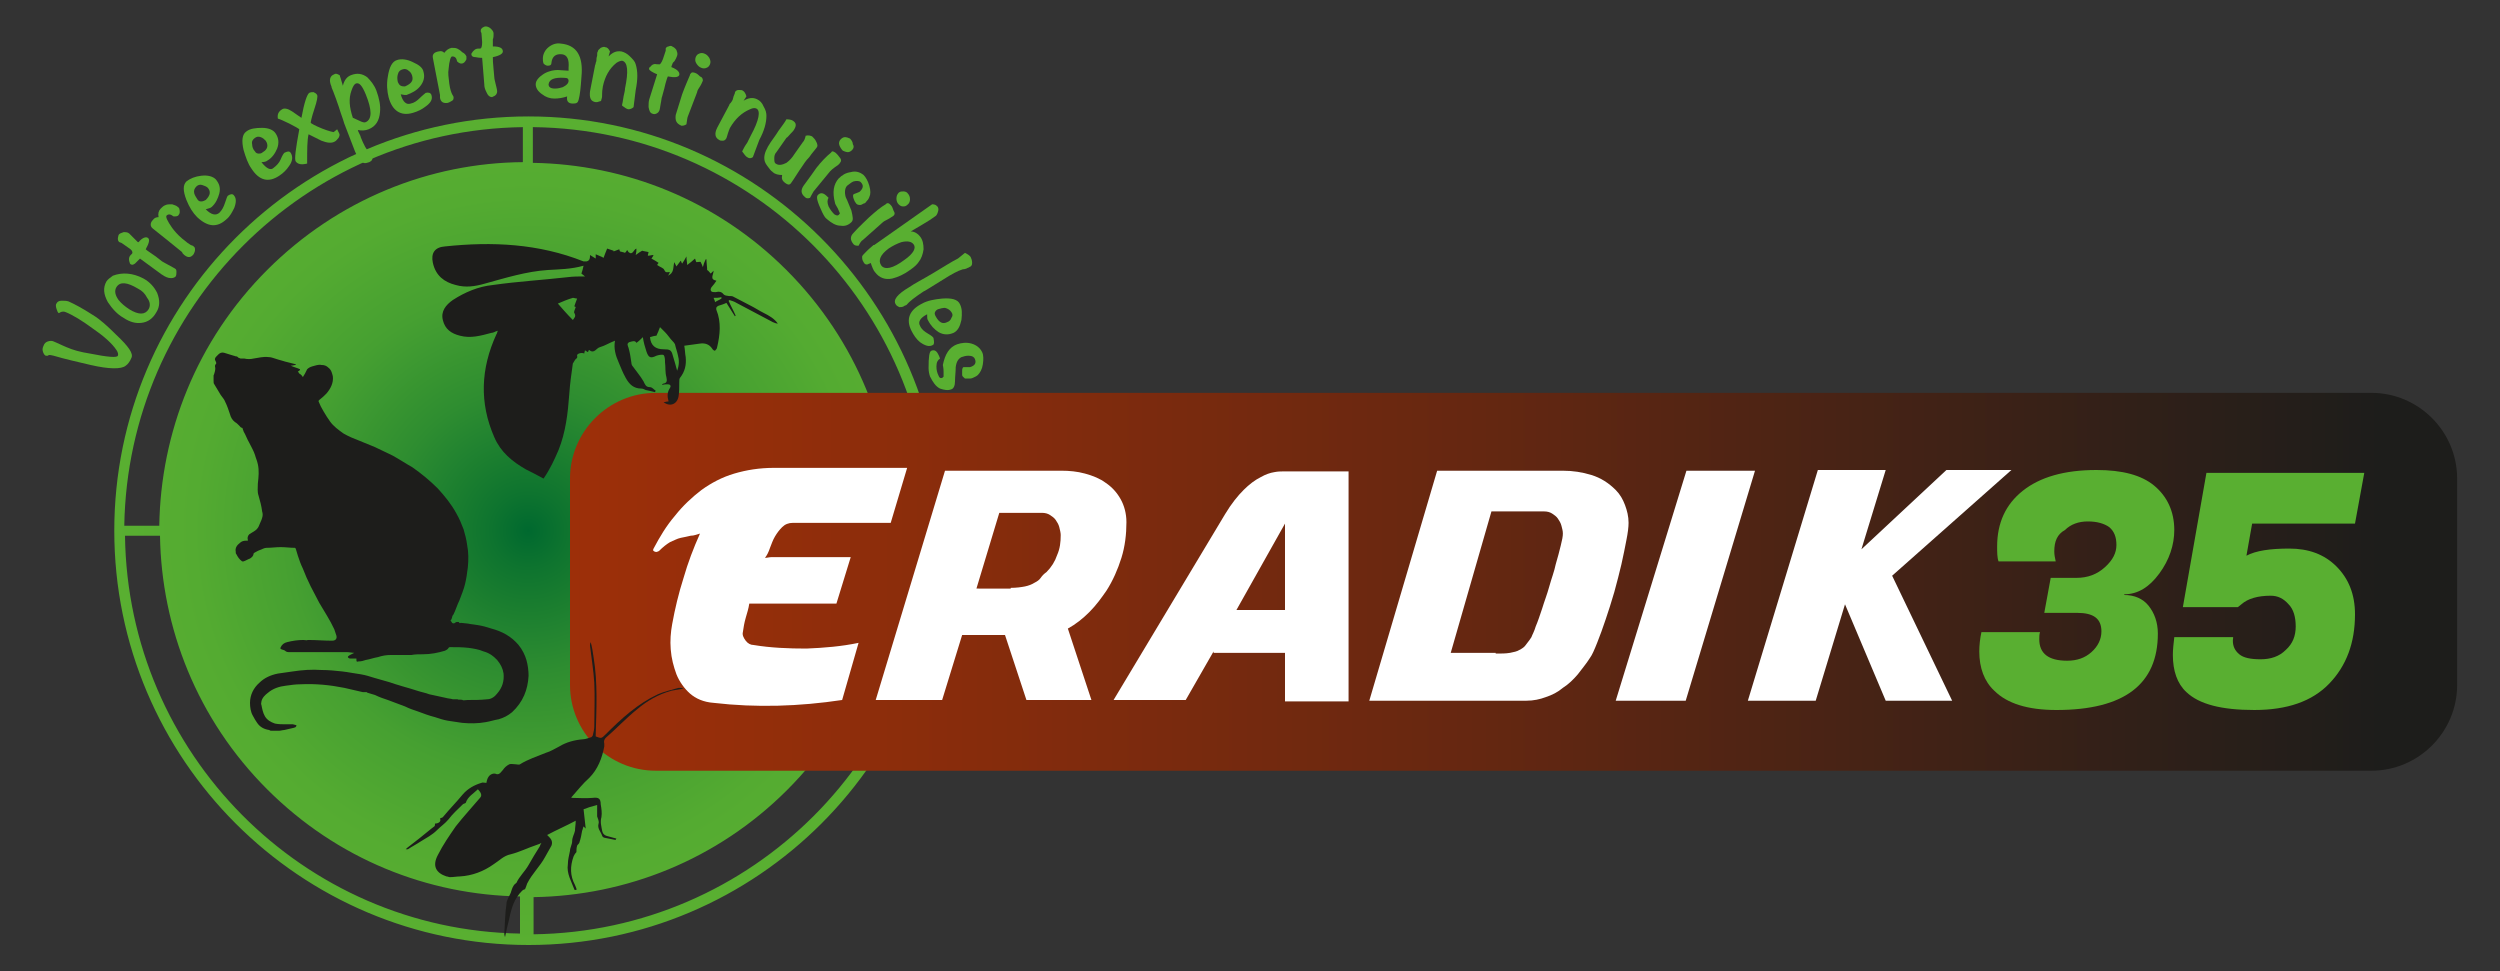 <?xml version="1.0" encoding="UTF-8"?> <svg xmlns="http://www.w3.org/2000/svg" xmlns:xlink="http://www.w3.org/1999/xlink" version="1.1" id="Calque_1" x="0px" y="0px" viewBox="0 0 350 136" style="enable-background:new 0 0 350 136;" xml:space="preserve"><rect x="0" y="0" width="350" height="136" fill="#333333" stroke="none"/> <style type="text/css"> .st0{fill:url(#SVGID_1_);} .st1{fill:#59AF31;} .st2{fill:#1D1D1B;} .st3{fill:url(#SVGID_00000032620732740376205840000018127845238940823735_);} .st4{fill:#FFFFFF;} </style> <g> <radialGradient id="SVGID_1_" cx="73.961" cy="74.311" r="57.975" gradientUnits="userSpaceOnUse"> <stop offset="0" style="stop-color:#00692F"></stop> <stop offset="9.064710e-02" style="stop-color:#0E742F"></stop> <stop offset="0.342" style="stop-color:#2E8D30"></stop> <stop offset="0.583" style="stop-color:#46A031"></stop> <stop offset="0.808" style="stop-color:#54AB31"></stop> <stop offset="1" style="stop-color:#59AF31"></stop> </radialGradient> <path class="st0" d="M74,16.3c-32,0-58,26-58,58c0,32,26,58,58,58c32,0,58-26,58-58C131.9,42.3,105.9,16.3,74,16.3z M74.7,17.8 c30.6,0.4,55.3,25.2,55.7,55.8h-5.2c-0.2-13-5.2-25.9-15.1-35.8c-9.8-9.8-22.6-14.8-35.5-15V17.8z M73.2,17.8v4.9 c-13,0.1-25.9,5.2-35.8,15.1c-9.9,9.9-14.9,22.8-15.1,35.8h-4.9C17.9,43,42.7,18.2,73.2,17.8z M17.5,75h4.9 c0.2,12.9,5.2,25.7,15,35.5c9.8,9.8,22.5,14.8,35.4,15v5.2C42.4,130.2,17.9,105.5,17.5,75z M74.7,130.8v-5.2 c12.9-0.2,25.7-5.2,35.5-15c9.8-9.8,14.8-22.6,15-35.5h5.2C130.1,105.6,105.3,130.4,74.7,130.8z"></path> <g> <g> <g> <g> <path class="st1" d="M9.6,42.2c0.9,0.4,2,1,3.4,1.9c1,0.6,2.1,1.6,3.3,2.8c1.7,1.6,2.4,2.6,2.1,3.2c-0.2,0.5-0.5,0.9-0.8,1.1 c-0.6,0.5-2.3,0.5-4.9-0.1c-1.7-0.4-3.5-0.8-5.2-1.3c-0.1,0-0.3-0.1-0.6-0.1c-0.1,0-0.2,0.1-0.2,0.1c-0.1,0-0.2,0-0.3,0 c-0.2-0.1-0.3-0.3-0.4-0.6c-0.1-0.3,0-0.6,0.1-0.8c0.1-0.3,0.3-0.5,0.6-0.6c0.3-0.1,0.6-0.1,0.8,0C7.7,47.9,8,48,8.4,48.2 c0.4,0.2,0.7,0.3,0.9,0.4c0.9,0.4,2,0.7,3.3,0.9c2.5,0.5,3.8,0.6,3.9,0.3c0.1-0.2,0-0.5-0.2-0.8c-0.6-0.9-1.7-1.9-3.3-3 c-1.5-1.1-2.8-1.9-3.8-2.3c-0.2-0.1-0.5-0.1-0.7,0c-0.2,0.1-0.3,0.2-0.3,0.1c-0.1,0-0.2-0.3-0.3-0.6c-0.1-0.3-0.1-0.6,0-0.7 c0.1-0.2,0.3-0.4,0.7-0.4C9,42.1,9.3,42.1,9.6,42.2z"></path> </g> </g> <g> <g> <path class="st1" d="M20.1,39c0.9,0.5,1.5,1.2,1.9,2c0.4,1,0.4,1.9-0.1,2.7c-0.5,0.9-1.2,1.4-2.1,1.5c-0.8,0.1-1.6-0.1-2.5-0.7 c-0.9-0.5-1.6-1.3-2.2-2.2c-0.6-1.1-0.7-2-0.2-2.9c0.2-0.3,0.5-0.5,0.9-0.8C17.1,38.1,18.6,38.2,20.1,39z M19.3,40.4 c-1.5-0.9-2.5-1-3-0.2c-0.3,0.5-0.2,1.1,0.3,1.8c0.4,0.5,0.9,0.9,1.5,1.3c1.3,0.8,2.2,0.8,2.7,0c0.3-0.5,0.2-1.1-0.2-1.6 C20.3,41.1,19.9,40.7,19.3,40.4z"></path> </g> </g> <g> <g> <path class="st1" d="M20.7,33.3c0.3,0.2,0.2,0.7-0.3,1.6c0.2,0.2,0.7,0.5,1.4,1l0.9,0.7c0.2,0.1,0.5,0.3,0.9,0.5 c0.4,0.2,0.7,0.4,0.9,0.5c0.2,0.1,0.2,0.3,0.2,0.5c0,0.2,0,0.4-0.1,0.6c-0.2,0.2-0.5,0.3-1,0.2c-0.4-0.1-0.7-0.3-1-0.5l-3-2.2 c-0.4,0.4-0.6,0.6-0.7,0.7c-0.3,0.2-0.4,0.2-0.6,0.1c0,0-0.1-0.1-0.1-0.1C18,36.4,18,36,18.3,35.7c0,0,0,0,0.1-0.1 c0,0,0.1-0.1,0.1-0.1c0.1-0.2,0-0.5-0.5-0.8l-1-0.7c-0.1,0-0.2-0.1-0.3-0.1c-0.1-0.1-0.2-0.2-0.2-0.5c0-0.2,0.1-0.4,0.1-0.5 c0.1-0.2,0.4-0.3,0.7-0.4c0.3,0,0.6,0,0.8,0.2c0.2,0.2,0.4,0.4,0.6,0.6c0.2,0.2,0.4,0.4,0.6,0.6l0.1,0 C19.9,33.3,20.4,33.1,20.7,33.3z"></path> </g> </g> <g> <g> <path class="st1" d="M24.8,28.9c0.1,0.1,0.2,0.1,0.3,0.3c0.1,0.4,0.1,0.7-0.1,0.9c-0.1,0.2-0.4,0.2-0.7,0.2 c-0.4-0.3-0.7-0.4-1-0.1c-0.1,0.2,0.1,0.7,0.8,1.7c0.3,0.4,0.7,0.9,1.4,1.5c0.6,0.5,1,0.8,1.2,0.9c0.2,0.1,0.4,0.1,0.4,0.2 c0.2,0.1,0.2,0.3,0.2,0.5c0,0.2-0.1,0.4-0.2,0.6c-0.4,0.5-0.8,0.5-1.3,0.1c0,0-0.1-0.1-0.2-0.2c-0.1-0.1-0.1-0.2-0.1-0.2 c-0.5-0.4-1.1-0.9-2.1-1.7c-0.9-0.7-1.6-1.3-2-1.6c-0.4-0.3-0.4-0.8,0-1.2c0.2-0.3,0.5-0.4,0.8-0.4c-0.1-0.5,0-0.9,0.3-1.2 c0.2-0.2,0.4-0.4,0.7-0.5c0.2-0.1,0.5-0.1,0.9-0.1C24.4,28.7,24.7,28.8,24.8,28.9z"></path> </g> </g> <g> <g> <path class="st1" d="M32.7,27.3c0.4,0.4,0.4,1,0.1,1.8c-0.3,0.6-0.6,1.2-1.1,1.6c-1.3,1.2-2.6,1.1-4.1-0.3 C27,29.8,26.5,29,26.1,28c-0.5-1.3-0.5-2.1,0-2.6c0.5-0.4,1.2-0.7,2.1-0.8c0.9-0.1,1.6,0.1,2,0.5c0.5,0.6,0.7,1.2,0.5,2 c-0.2,0.7-0.5,1.4-1.1,1.9c-0.1,0.1-0.4,0.2-0.8,0.3c0.8,0.8,1.4,0.9,1.9,0.5c0.4-0.4,0.6-0.8,0.8-1.4c0.2-0.6,0.3-0.9,0.4-1 C32.2,27.2,32.5,27.1,32.7,27.3z M29.1,26.3c-0.2-0.2-0.5-0.3-0.8-0.4c-0.3-0.1-0.6,0-0.8,0.2c-0.3,0.3-0.4,0.6-0.3,1 c0.1,0.3,0.3,0.6,0.5,0.9c0.2,0.2,0.3,0.2,0.5,0.2c0.2,0,0.4-0.1,0.6-0.2C29.5,27.3,29.5,26.8,29.1,26.3z"></path> </g> </g> <g> <g> <path class="st1" d="M40.7,21.4c0.3,0.5,0.3,1.1-0.2,1.8c-0.4,0.6-0.8,1-1.4,1.4c-1.5,1-2.8,0.7-3.9-1 c-0.5-0.7-0.8-1.6-1.1-2.6c-0.3-1.3-0.2-2.2,0.4-2.6c0.5-0.4,1.3-0.5,2.2-0.5c0.9,0,1.6,0.3,1.9,0.8c0.4,0.6,0.5,1.3,0.2,2.1 c-0.3,0.7-0.7,1.3-1.4,1.7c-0.1,0.1-0.4,0.2-0.8,0.2c0.7,0.9,1.3,1.2,1.7,0.8c0.4-0.3,0.8-0.7,1-1.2c0.2-0.5,0.4-0.8,0.5-0.9 C40.2,21.2,40.5,21.1,40.7,21.4z M37.2,19.7c-0.2-0.2-0.4-0.4-0.7-0.5c-0.3-0.1-0.5-0.1-0.8,0.1c-0.3,0.2-0.5,0.5-0.4,0.9 c0,0.3,0.1,0.7,0.4,1c0.1,0.2,0.3,0.3,0.5,0.3c0.2,0,0.4,0,0.6-0.2C37.5,20.9,37.6,20.3,37.2,19.7z"></path> </g> </g> <g> <g> <path class="st1" d="M47.5,18.7c0.1,0.2,0,0.4-0.1,0.6c-0.2,0.2-0.3,0.4-0.5,0.5c-0.5,0.3-1.1,0.2-1.9-0.1 c-0.6-0.3-1.2-0.6-1.8-0.9c-0.2,0.8-0.2,2.2-0.2,4.1c-0.8,0.2-1.3,0.1-1.6-0.3c-0.2-0.3,0-1.8,0.5-4.5 c-0.1-0.1-0.6-0.4-1.4-0.8c-0.8-0.4-1.3-0.6-1.6-0.7c-0.1-0.6,0.1-1,0.6-1.3c0.3-0.2,0.8-0.1,1.4,0.3c0.4,0.3,0.9,0.6,1.3,0.9 c0.4-2.2,0.8-3.3,1.1-3.5c0.2-0.1,0.4-0.1,0.6-0.1c0.2,0.1,0.4,0.2,0.5,0.4c0.1,0.2,0,0.8-0.4,2c-0.4,1.2-0.5,1.8-0.5,1.9 c0.1,0.1,0.6,0.4,1.6,0.8c1,0.4,1.6,0.5,1.6,0.5c0.1-0.1,0.3-0.2,0.5-0.4L47.5,18.7z"></path> </g> </g> <g> <g> <path class="st1" d="M52.7,12.7c0.4,1.1,0.6,2.1,0.5,3c-0.1,1.2-0.6,2-1.6,2.4c-0.5,0.2-1,0.2-1.5,0.1c0,0.1,0.1,0.3,0.2,0.5 c0.1,0.2,0.2,0.4,0.2,0.5c0.4,1,0.8,1.8,1.3,2.3c0.2,0.2,0.3,0.3,0.3,0.4c0.1,0.4,0,0.6-0.4,0.8c-0.3,0.1-0.6,0.2-0.8,0.1 c-0.1,0-0.4-0.3-0.7-0.7c-0.3-0.4-0.4-0.7-0.5-0.9l-1.5-3.9c-0.1-0.4-0.3-0.9-0.5-1.5c-0.2-0.7-0.4-1.2-0.5-1.5 c-0.1-0.3-0.2-0.6-0.4-1.1c-0.2-0.6-0.4-0.9-0.4-1.1c-0.4-0.9-0.2-1.5,0.4-1.7c0.1-0.1,0.3-0.1,0.5,0c0.2,0.1,0.3,0.1,0.3,0.3 c0.1,0.2,0.2,0.7,0.4,1.3c0.2-0.8,0.6-1.3,1.2-1.5c0.8-0.3,1.5-0.2,2.2,0.3C51.9,11.3,52.4,11.9,52.7,12.7z M51.2,13.2 c-0.5-1.2-0.9-1.7-1.4-1.5c-0.2,0.1-0.4,0.4-0.6,1c-0.4,1.1-0.3,2.3,0.2,3.8c0.1,0,0.4,0.2,0.9,0.4c0.4,0.2,0.7,0.3,0.9,0.2 C52.1,16.7,52.1,15.4,51.2,13.2z"></path> </g> </g> <g> <g> <path class="st1" d="M60.4,13.3c0.2,0.6-0.1,1.1-0.8,1.6c-0.5,0.4-1.1,0.7-1.8,0.9c-1.7,0.5-2.9-0.3-3.4-2.2 c-0.2-0.8-0.3-1.8-0.1-2.9c0.2-1.3,0.6-2.1,1.3-2.3c0.6-0.2,1.4-0.1,2.2,0.3c0.9,0.4,1.4,0.8,1.5,1.4c0.2,0.7,0,1.4-0.5,2 c-0.5,0.6-1.1,0.9-1.9,1.2c-0.2,0-0.4,0-0.8-0.1c0.3,1.1,0.8,1.5,1.4,1.3c0.5-0.1,0.9-0.4,1.3-0.8c0.4-0.4,0.7-0.6,0.8-0.7 C60,12.9,60.3,13,60.4,13.3z M57.7,10.6c-0.1-0.3-0.2-0.5-0.5-0.7c-0.2-0.2-0.5-0.3-0.8-0.2c-0.4,0.1-0.6,0.3-0.7,0.7 c-0.1,0.3-0.1,0.7,0,1.1c0.1,0.2,0.2,0.4,0.4,0.5c0.2,0.1,0.4,0.1,0.6,0.1C57.6,11.7,57.9,11.3,57.7,10.6z"></path> </g> </g> <g> <g> <path class="st1" d="M65.3,7.9c0,0.1,0,0.2,0,0.4c-0.2,0.4-0.4,0.6-0.7,0.6c-0.2,0-0.4-0.1-0.6-0.3c-0.1-0.5-0.3-0.7-0.7-0.7 c-0.2,0-0.4,0.6-0.5,1.8c-0.1,0.5,0,1.2,0.1,2c0.1,0.8,0.3,1.3,0.4,1.5c0.1,0.2,0.2,0.3,0.2,0.4c0,0.2,0,0.4-0.2,0.5 c-0.2,0.1-0.3,0.2-0.6,0.3c-0.6,0.1-1-0.1-1.1-0.7c0-0.1,0-0.1,0-0.2c0-0.1,0-0.2,0-0.2c-0.1-0.6-0.3-1.5-0.5-2.6 c-0.2-1.1-0.4-2-0.5-2.6c-0.1-0.5,0.2-0.8,0.8-0.9c0.4-0.1,0.6,0,0.8,0.2c0.3-0.4,0.6-0.6,1-0.7c0.3,0,0.6,0,0.8,0.1 c0.2,0.1,0.4,0.2,0.7,0.5C65.1,7.5,65.2,7.7,65.3,7.9z"></path> </g> </g> <g> <g> <path class="st1" d="M70.4,7.2c0,0.3-0.4,0.6-1.4,0.8c0,0.3,0,0.8,0.1,1.7l0.1,1.1c0,0.2,0.1,0.6,0.2,1c0.1,0.4,0.2,0.8,0.2,1 c0,0.2-0.1,0.4-0.2,0.5c-0.2,0.2-0.4,0.2-0.5,0.3c-0.3,0-0.6-0.2-0.8-0.7c-0.2-0.4-0.3-0.7-0.3-1.1l-0.3-3.7 c-0.5,0-0.9-0.1-0.9-0.1C66.2,8,66.1,7.9,66,7.7c0,0,0-0.1,0-0.2c0.3-0.5,0.6-0.7,1-0.7c0,0,0.1,0,0.1,0c0,0,0.1,0,0.1,0 c0.2,0,0.3-0.3,0.3-0.9l-0.1-1.3c-0.1-0.1-0.1-0.2-0.1-0.3c0-0.2,0.1-0.3,0.2-0.4c0.2-0.1,0.3-0.2,0.5-0.2 c0.2,0,0.5,0.1,0.7,0.3c0.2,0.2,0.4,0.4,0.4,0.7c0,0.3,0,0.6-0.1,0.8C69,5.8,69,6.1,69,6.4l0,0.1C69.9,6.5,70.4,6.7,70.4,7.2z"></path> </g> </g> <g> <g> <path class="st1" d="M81.4,10.8c-0.1,1.5-0.2,2.5-0.4,3.2c-0.1,0.4-0.3,0.5-0.8,0.5c-0.7,0-0.9-0.4-0.8-1 c-0.6,0.2-1.2,0.3-1.8,0.3c-0.6,0-1.2-0.2-1.7-0.6c-0.6-0.4-0.9-0.9-0.9-1.4c0-0.5,0.4-1,1.2-1.5c0.7-0.4,1.4-0.5,1.9-0.5 l1.5,0.1l0-0.4c0.1-1.2-0.2-1.8-0.9-1.9c-0.9-0.1-1.4,0.3-1.5,1.2c0,0.3-0.2,0.4-0.5,0.4c-0.2,0-0.4-0.1-0.6-0.3 C76,8.6,76,8.4,76,8.2c0-0.6,0.3-1.2,0.8-1.6c0.5-0.4,1.1-0.6,1.7-0.5C80.7,6.3,81.7,7.8,81.4,10.8z M79.6,11.3 c0-0.2-0.1-0.4-0.5-0.4c-1.5-0.1-2.2,0.2-2.3,0.9c0,0.4,0.3,0.6,0.9,0.6c0.4,0,0.8-0.1,1.1-0.2C79.4,11.9,79.6,11.6,79.6,11.3z "></path> </g> </g> <g> <g> <path class="st1" d="M88.7,15c-0.2,0.2-0.5,0.3-0.7,0.3c-0.2,0-0.5-0.2-0.9-0.5l0-0.2c0.1-0.3,0.1-0.6,0.2-1.1 c0.1-0.5,0.2-0.8,0.2-1.1c0.5-2.4,0.4-3.7-0.4-3.9c-0.2,0-0.5,0.1-0.8,0.3c-1,0.8-1.6,1.9-1.9,3.3c0,0.2-0.1,0.5-0.1,0.9 c0,0.4,0,0.7-0.1,0.9c0,0.2-0.1,0.3-0.3,0.3c-0.2,0.1-0.3,0.1-0.5,0.1c-0.7-0.1-0.9-0.6-0.8-1.5l0.7-3.6c0-0.1,0.1-0.2,0.1-0.4 c0.1-0.2,0.1-0.3,0.1-0.4c0-0.1,0-0.3,0.1-0.6c0-0.3,0-0.5,0.1-0.6c0-0.2,0.2-0.3,0.4-0.5c0.2-0.1,0.5-0.2,0.6-0.1 c0.3,0,0.5,0.2,0.7,0.6l-0.2,0.7c0.6-0.6,1.1-0.8,1.8-0.7c0.4,0.1,0.8,0.3,1.2,0.7c0.4,0.4,0.7,0.7,0.8,1.1 c0.3,1,0.3,2.1,0,3.6L88.7,15z"></path> </g> </g> <g> <g> <path class="st1" d="M95.1,10.5c-0.1,0.3-0.6,0.4-1.6,0.2c-0.1,0.2-0.3,0.8-0.5,1.7l-0.3,1.1c-0.1,0.2-0.1,0.6-0.2,1 c-0.1,0.5-0.1,0.8-0.2,1c-0.1,0.2-0.2,0.3-0.4,0.4c-0.2,0.1-0.4,0.1-0.6,0c-0.3-0.1-0.4-0.4-0.5-0.9c0-0.4,0-0.8,0.1-1.1 l1.1-3.5c-0.5-0.2-0.8-0.4-0.8-0.4c-0.3-0.2-0.4-0.3-0.3-0.5c0,0,0-0.1,0.1-0.1C91.3,9,91.6,8.9,92,9c0,0,0.1,0,0.1,0 c0,0,0.1,0,0.1,0c0.2,0.1,0.4-0.2,0.6-0.7l0.4-1.2c0-0.1,0-0.3,0-0.3c0-0.1,0.2-0.3,0.4-0.3c0.2-0.1,0.4-0.1,0.5,0 c0.2,0.1,0.4,0.2,0.6,0.5c0.1,0.3,0.2,0.5,0.1,0.8c-0.1,0.3-0.2,0.5-0.4,0.8C94.2,8.7,94.1,9,94,9.3l0,0.1 C94.8,9.7,95.2,10.1,95.1,10.5z"></path> </g> </g> <g> <g> <path class="st1" d="M98.4,11.3c-0.1,0.2-0.2,0.5-0.4,0.8c-0.2,0.3-0.4,0.6-0.4,0.8l-1.3,3.4c-0.1,0.2-0.1,0.6-0.2,1.1 c-0.3,0.2-0.5,0.2-0.7,0.2c-0.7-0.3-0.9-0.7-0.8-1.5c0.4-1.3,0.7-2.3,0.9-2.9c0.4-1.1,0.8-2,1.1-2.7c0-0.1,0-0.1,0.1-0.2 c0.1-0.2,0.3-0.2,0.6-0.1c0.3,0.1,0.5,0.3,0.7,0.5C98.3,10.8,98.4,11,98.4,11.3z M99.4,9c-0.1,0.2-0.2,0.4-0.5,0.5 c-0.2,0.1-0.5,0.1-0.7,0c-0.3-0.1-0.5-0.3-0.7-0.6s-0.2-0.6-0.1-0.9c0.1-0.2,0.2-0.4,0.5-0.5c0.2-0.1,0.5-0.1,0.7,0 c0.3,0.1,0.5,0.3,0.7,0.6C99.5,8.5,99.5,8.7,99.4,9z"></path> </g> </g> <g> <g> <path class="st1" d="M105.4,22c-0.3,0.2-0.5,0.2-0.8,0c-0.2-0.1-0.4-0.4-0.7-0.8l0.1-0.2c0.1-0.2,0.3-0.6,0.6-1 c0.2-0.4,0.4-0.8,0.5-1c1.2-2.2,1.4-3.5,0.8-3.8c-0.2-0.1-0.5-0.1-0.9,0.1c-1.2,0.5-2.1,1.4-2.8,2.6c-0.1,0.2-0.2,0.5-0.3,0.8 c-0.1,0.4-0.2,0.7-0.3,0.8c-0.1,0.1-0.2,0.2-0.4,0.2c-0.2,0-0.4,0-0.5-0.1c-0.6-0.3-0.7-0.9-0.3-1.7l1.7-3.2 c0-0.1,0.1-0.2,0.2-0.3c0.1-0.1,0.2-0.3,0.2-0.3c0.1-0.1,0.1-0.3,0.2-0.6c0.1-0.3,0.2-0.4,0.2-0.6c0.1-0.2,0.3-0.3,0.5-0.3 c0.3,0,0.5,0,0.6,0.1c0.2,0.1,0.4,0.4,0.5,0.8l-0.4,0.6c0.7-0.4,1.3-0.5,1.9-0.2c0.4,0.2,0.7,0.5,0.9,1 c0.3,0.5,0.4,0.9,0.4,1.3c0,1-0.3,2.1-1,3.4L105.4,22z"></path> </g> </g> <g> <g> <path class="st1" d="M114.3,20.7c-0.2,0.3-0.6,0.7-1,1.3c-0.5,0.5-0.8,1-1,1.3c-0.2,0.3-0.5,0.7-0.8,1.2 c-0.3,0.5-0.6,0.9-0.8,1.2c-0.2,0.2-0.4,0.2-0.8-0.1c-0.4-0.3-0.5-0.6-0.4-1.1c-0.5,0-1-0.1-1.3-0.4c-0.3-0.2-0.5-0.5-0.8-0.9 c-0.3-0.4-0.4-0.7-0.4-1.1c0-0.6,0.3-1.3,0.9-2.2c0.2-0.3,0.6-0.8,1.1-1.6c0.5-0.7,0.9-1.2,1.1-1.6c0.4,0,0.8,0.1,0.9,0.2 c0.5,0.3,0.5,0.7,0.2,1.2c-0.1,0.2-0.3,0.4-0.5,0.6c-0.3,0.3-0.4,0.5-0.6,0.6l-1.4,2c-0.2,0.2-0.3,0.5-0.3,0.8 c0,0.4,0,0.7,0.2,0.8c0.4,0.3,0.9,0.2,1.5-0.1c0.4-0.3,0.8-0.7,1.1-1.2l1.2-1.7c0.2-0.2,0.3-0.5,0.4-0.9c0.4-0.1,0.7,0,0.9,0.1 c0.2,0.2,0.4,0.4,0.5,0.6C114.5,20.2,114.5,20.5,114.3,20.7z"></path> </g> </g> <g> <g> <path class="st1" d="M117.6,22.8c-0.1,0.2-0.4,0.4-0.7,0.6c-0.3,0.2-0.5,0.4-0.7,0.6l-2.3,2.8c-0.1,0.2-0.3,0.5-0.5,0.9 c-0.3,0.1-0.5,0.1-0.7-0.1c-0.6-0.5-0.6-1-0.2-1.6c0.8-1.1,1.4-1.9,1.8-2.5c0.7-0.9,1.4-1.6,2-2.1c0,0,0.1-0.1,0.1-0.1 c0.1-0.2,0.3-0.1,0.6,0.1c0.2,0.2,0.4,0.4,0.6,0.7C117.8,22.3,117.8,22.6,117.6,22.8z M119.3,21c-0.2,0.2-0.4,0.3-0.6,0.3 c-0.2,0-0.5-0.1-0.7-0.2c-0.2-0.2-0.4-0.5-0.5-0.8c-0.1-0.3,0-0.6,0.2-0.8c0.2-0.2,0.4-0.3,0.6-0.3c0.2,0,0.5,0.1,0.7,0.2 c0.2,0.2,0.4,0.5,0.4,0.8C119.6,20.5,119.5,20.8,119.3,21z"></path> </g> </g> <g> <g> <path class="st1" d="M119.2,31.1c-0.4,0.4-0.9,0.6-1.5,0.5c-0.7,0-1.3-0.4-1.9-0.9c-0.3-0.2-0.5-0.6-0.7-1 c-0.6-1.3-0.9-2.1-0.6-2.4c0.4-0.4,0.8-0.3,1.3,0.2c0.1,0.1,0.2,0.2,0.2,0.2c-0.2,0.3-0.2,0.7,0,1.2c0.2,0.4,0.5,0.8,0.8,1.1 c0.3,0.2,0.5,0.2,0.6,0.1c0,0,0.1-0.1,0.1-0.1c0-0.1,0.1-0.1,0.1-0.1c0,0-0.1-0.2-0.3-0.7c-0.3-0.5-0.4-0.7-0.4-0.8 c-0.4-1.5-0.2-2.6,0.5-3.4c0.5-0.5,1-0.8,1.7-0.9c0.7-0.2,1.3,0,1.8,0.4c0.3,0.3,0.6,0.8,0.8,1.5c0.2,0.7,0.2,1.2,0,1.6 c-0.1,0.3-0.3,0.5-0.4,0.6c-0.1,0.2-0.3,0.3-0.4,0.3c-0.2,0.1-0.3,0.2-0.5,0.2c-0.3,0-0.5-0.1-0.6-0.3 c-0.1-0.1-0.2-0.3-0.3-0.6c-0.1-0.3-0.1-0.5,0-0.6c0,0,0.2-0.1,0.5-0.2c0.2-0.1,0.3-0.1,0.4-0.2c0.5-0.5,0.5-0.9,0.1-1.3 c-0.2-0.2-0.6-0.2-1-0.1c-0.3,0.1-0.6,0.4-0.9,0.6c-0.3,0.3-0.4,0.9-0.2,1.6c0.3,0.6,0.5,1.2,0.8,1.9 C119.4,30.4,119.5,30.8,119.2,31.1z"></path> </g> </g> <g> <g> <path class="st1" d="M125.1,30.2c-0.2,0.1-0.4,0.3-0.8,0.5c-0.4,0.2-0.6,0.3-0.8,0.5l-2.7,2.4c-0.2,0.1-0.4,0.4-0.6,0.8 c-0.3,0-0.5,0-0.7-0.2c-0.5-0.6-0.5-1.1,0-1.6c0.9-1,1.7-1.7,2.2-2.2c0.9-0.8,1.6-1.4,2.3-1.8c0,0,0.1-0.1,0.1-0.1 c0.2-0.1,0.3-0.1,0.6,0.2c0.2,0.2,0.3,0.5,0.4,0.8C125.3,29.8,125.3,30,125.1,30.2z M127,28.7c-0.2,0.2-0.4,0.2-0.6,0.2 c-0.2,0-0.4-0.1-0.6-0.3c-0.2-0.2-0.3-0.5-0.3-0.8c0-0.3,0.1-0.6,0.3-0.8c0.2-0.2,0.4-0.2,0.7-0.2c0.2,0,0.5,0.1,0.6,0.3 c0.2,0.2,0.3,0.5,0.3,0.8C127.4,28.2,127.3,28.5,127,28.7z"></path> </g> </g> <g> <g> <path class="st1" d="M127.4,37.8c-0.8,0.6-1.7,1-2.5,1.2c-1,0.2-1.8-0.1-2.4-0.9c-0.2-0.2-0.4-0.7-0.6-1.3 c-0.1,0.1-0.1,0.1-0.2,0.1c-0.3,0.2-0.6,0.2-0.8-0.2c-0.2-0.3-0.2-0.5-0.2-0.8c0-0.1,0.3-0.4,0.7-0.8c0.4-0.4,0.7-0.6,0.9-0.8 l0.1,0l8.1-5.7c0.3,0,0.6,0.1,0.7,0.3c0.1,0,0.1,0.1,0.1,0.1c0.1,0.2,0.1,0.4,0,0.7c-0.1,0.3-0.2,0.5-0.4,0.6 c-0.4,0.3-1,0.7-1.7,1.1c-0.8,0.5-1.4,0.8-1.7,1c0.5,0,1,0.3,1.3,0.7c0.4,0.5,0.5,1.1,0.5,1.8c-0.1,0.7-0.3,1.3-0.7,1.8 C128.4,37,128,37.4,127.4,37.8z M126.6,36.4c1.3-0.9,1.7-1.7,1.3-2.2c-0.3-0.4-0.9-0.5-1.7-0.3c-0.6,0.2-1.2,0.5-1.8,0.9 c-1.2,0.9-1.5,1.7-1,2.4C123.9,37.8,125,37.6,126.6,36.4z"></path> </g> </g> <g> <g> <path class="st1" d="M126.5,42.9c-0.2,0.1-0.4,0.1-0.6,0.1c-0.2-0.1-0.4-0.2-0.5-0.4c-0.4-0.6,0.2-1.4,1.9-2.4 c0.7-0.5,1.9-1.1,3.4-2c1.5-0.9,2.6-1.6,3.4-2c0.1-0.1,0.3-0.2,0.5-0.4c0.2-0.2,0.4-0.3,0.5-0.4c0.4,0.2,0.7,0.4,0.8,0.6 c0.1,0.2,0.2,0.5,0.2,0.8c0,0.3-0.1,0.5-0.4,0.6c-0.1,0.1-0.3,0.1-0.4,0.2c-0.3,0.1-0.4,0.1-0.5,0.1c-0.7,0.2-1.6,0.7-2.7,1.4 c-1.8,1.1-2.7,1.7-2.8,1.7c-1.2,0.8-2,1.4-2.4,1.9C126.7,42.8,126.6,42.8,126.5,42.9z"></path> </g> </g> <g> <g> <path class="st1" d="M130.6,48.3c-0.5,0.3-1.1,0.1-1.8-0.4c-0.5-0.4-0.9-1-1.2-1.6c-0.8-1.6-0.3-2.9,1.5-3.8 c0.7-0.4,1.7-0.6,2.8-0.7c1.3-0.1,2.2,0.1,2.5,0.8c0.3,0.6,0.3,1.3,0.2,2.2c-0.2,0.9-0.5,1.5-1.1,1.8c-0.7,0.3-1.4,0.3-2.1-0.1 c-0.6-0.4-1.1-0.9-1.5-1.7c-0.1-0.1-0.1-0.4-0.1-0.8c-1,0.5-1.3,1.1-1,1.6c0.2,0.5,0.6,0.8,1.1,1.1c0.5,0.3,0.8,0.5,0.8,0.7 C130.8,47.9,130.8,48.2,130.6,48.3z M132.6,45.1c0.3-0.1,0.5-0.3,0.6-0.6c0.2-0.3,0.2-0.5,0-0.8c-0.2-0.3-0.5-0.5-0.9-0.6 c-0.3,0-0.7,0.1-1,0.2c-0.2,0.1-0.3,0.2-0.4,0.4c-0.1,0.2,0,0.4,0.1,0.6C131.5,45.2,132,45.4,132.6,45.1z"></path> </g> </g> <g> <g> <path class="st1" d="M133.2,54.5c-0.5,0.2-1,0.1-1.6-0.1c-0.6-0.3-1-0.9-1.4-1.7c-0.1-0.3-0.2-0.7-0.2-1.2 c0-1.5,0.1-2.3,0.4-2.4c0.5-0.2,0.8,0.1,1.1,0.8c0,0.1,0.1,0.2,0.1,0.3c-0.3,0.2-0.5,0.5-0.5,1.1c0,0.5,0.1,0.9,0.3,1.3 c0.1,0.3,0.3,0.4,0.5,0.3c0,0,0.1,0,0.1-0.1c0.1,0,0.1-0.1,0.1-0.1c0,0,0-0.3,0-0.7c0-0.5-0.1-0.8-0.1-0.9 c0.3-1.5,0.9-2.5,2-2.9c0.6-0.2,1.3-0.3,2-0.1c0.7,0.2,1.2,0.6,1.5,1.2c0.2,0.4,0.2,1,0.1,1.7c-0.1,0.7-0.4,1.2-0.7,1.5 c-0.2,0.2-0.5,0.3-0.7,0.4c-0.2,0.1-0.4,0.1-0.5,0.1c-0.2,0-0.4,0-0.6,0c-0.2-0.2-0.4-0.3-0.4-0.5c0-0.1,0-0.3,0-0.6 c0-0.3,0.1-0.5,0.2-0.5c0,0,0.2,0,0.5,0c0.2,0,0.3,0,0.4,0c0.7-0.2,0.9-0.6,0.7-1.1c-0.1-0.3-0.4-0.5-0.9-0.5 c-0.4,0-0.7,0.1-1,0.2c-0.4,0.2-0.7,0.6-0.8,1.4c0,0.7-0.1,1.3-0.1,2C133.7,54,133.5,54.4,133.2,54.5z"></path> </g> </g> </g> </g> <g> <path class="st2" d="M65.5,87.3c0.4,0.1,0.8,0.1,1.3,0.2c0.7,0.1,1.4,0.3,2,0.5c1.5,0.4,2.8,1.1,3.8,2.3c0.5,0.6,0.9,1.4,1.1,2.1 c0.2,0.7,0.3,1.5,0.3,2.2c-0.1,2-0.8,3.7-2.3,5.1c-0.6,0.5-1.2,0.8-1.9,1c-0.6,0.1-1.2,0.3-1.8,0.4c-1.1,0.2-2.2,0.2-3.3,0.1 c-0.7-0.1-1.4-0.2-2-0.3c-0.6-0.1-1.2-0.3-1.8-0.5c-0.8-0.2-1.6-0.5-2.4-0.8c-0.6-0.2-1.2-0.4-1.8-0.7c-0.8-0.3-1.6-0.6-2.4-0.9 c-0.6-0.2-1.2-0.4-1.8-0.7c-0.3-0.1-0.7-0.2-1-0.3c-0.1,0-0.1-0.1-0.2-0.1c0,0,0,0,0,0c0,0-0.3,0-0.5,0c-0.9-0.2-1.7-0.4-2.6-0.6 c-2-0.4-4-0.6-6.1-0.5c-0.7,0-1.4,0.1-2.1,0.2c-0.9,0.1-1.8,0.4-2.5,1c-0.4,0.3-0.8,0.7-0.9,1.2c0,0.2-0.1,0.3,0,0.5 c0.1,0.5,0.2,1.1,0.5,1.6c0.3,0.5,0.8,0.8,1.4,1c0.5,0.1,1,0.1,1.5,0.1c0.3,0,0.6,0,1,0c0.1,0,0.3,0.1,0.4,0.1 c0.1,0,0.1,0.1,0.1,0.1c0,0.1-0.1,0.1-0.1,0.2c-0.1,0-0.2,0.1-0.3,0.1c-0.4,0.1-0.9,0.2-1.3,0.3c-0.2,0-0.5,0.1-0.7,0.1l-1.4,0 c0.1,0,0.2,0,0.3,0c-0.1,0-0.2,0-0.3-0.1c-0.7-0.1-1.3-0.4-1.7-1c-0.2-0.3-0.4-0.6-0.6-1C35.1,99.7,35,99,35,98.4 c0-1.1,0.5-2.1,1.3-2.8c0.7-0.7,1.6-1.1,2.6-1.3c0.7-0.1,1.4-0.2,2.1-0.3c1.3-0.2,2.7-0.3,4-0.2c1,0,2,0.1,2.9,0.2 c0.9,0.1,1.8,0.3,2.6,0.4c0.6,0.1,1.3,0.3,1.9,0.5c0.7,0.2,1.4,0.4,2.1,0.6c0.6,0.2,1.2,0.4,1.9,0.6c0.7,0.2,1.4,0.4,2,0.6 c0.6,0.2,1.2,0.3,1.7,0.5c0.8,0.2,1.5,0.3,2.3,0.5c0.3,0.1,0.7,0.1,1,0.2c0.2,0,0.4,0,0.6,0c0,0,0.1,0,0.1,0 c-0.1,0.1,0.4,0,0.7,0.1c-0.1,0.1,0.4,0,0.7,0c0.9,0,1.8,0,2.7-0.1c0.6,0,1.1-0.4,1.4-0.8c0.7-0.8,1-1.7,0.9-2.8 c-0.1-0.7-0.4-1.3-0.9-1.9c-0.3-0.3-0.5-0.5-0.8-0.7c-0.3-0.2-0.7-0.4-1.1-0.5c-0.7-0.3-1.4-0.4-2.1-0.5c-0.9-0.1-1.7-0.1-2.6-0.1 c-0.1,0-0.1,0-0.2,0.1c-0.1,0.2-0.3,0.3-0.5,0.4c-1,0.3-2,0.5-3.1,0.5c-0.5,0-1.1,0-1.6,0.1c-0.1,0-0.5,0-0.5,0 c-0.8,0-1.6,0-2.4,0c-0.6,0-1.2,0.1-1.8,0.3c-0.6,0.1-1.1,0.3-1.7,0.4c-0.3,0.1-0.6,0.2-1,0.2c-0.3,0.1-0.3,0-0.3-0.3 c0,0,0-0.1,0-0.1c-0.3,0-0.5,0-0.8,0c-0.1,0-0.3,0-0.4-0.2c0-0.1,0.1-0.2,0.3-0.3c0.2-0.1,0.4-0.2,0.6-0.3c-0.3,0-0.7-0.1-1-0.1 c-0.9,0-1.7,0-2.6,0c-1.8,0-3.6,0-5.4,0c-0.3,0-0.5,0-0.7-0.2c-0.1-0.1-0.3-0.1-0.5-0.2c-0.1,0-0.2-0.1-0.1-0.3 c0.2-0.4,0.5-0.6,0.9-0.7c0.8-0.2,1.5-0.3,2.3-0.3c0.1,0,0.7,0.1,0.5,0c0.1,0,0.1,0,0.2,0c1.1,0,2.2,0.1,3.3,0.1 c0.5,0,0.7-0.3,0.6-0.7c-0.1-0.3-0.2-0.6-0.3-0.9c-0.6-1.3-1.4-2.5-2.1-3.7c-0.4-0.8-0.8-1.5-1.2-2.3c-0.4-0.8-0.8-1.7-1.1-2.5 c-0.3-0.6-0.5-1.2-0.7-1.8c-0.1-0.3-0.2-0.7-0.3-1c0,0-0.1-0.1-0.1-0.1c-0.7,0-1.3-0.1-2-0.1c-0.7,0-1.3,0.1-2,0.1 c-0.3,0-0.6,0.2-0.9,0.3c-0.3,0.1-0.6,0.3-0.8,0.4c0,0-0.1,0.1-0.1,0.1c0,0.3-0.2,0.5-0.5,0.7c-0.3,0.1-0.6,0.3-0.9,0.4 c0,0-0.1,0-0.2,0c-0.4-0.3-0.6-0.6-0.8-1c-0.1-0.1-0.1-0.2-0.1-0.4c-0.1-0.5,0.2-0.9,0.6-1.2c0.2-0.2,0.5-0.3,0.8-0.3 c0.1,0,0.2,0,0.3,0c0-0.1,0-0.1,0-0.1c-0.1-0.3,0-0.6,0.2-0.8c0.3-0.2,0.5-0.3,0.8-0.5c0.3-0.2,0.5-0.5,0.6-0.8 c0.1-0.3,0.3-0.6,0.4-1c0.1-0.3,0.1-0.6,0-0.9c-0.1-0.8-0.3-1.5-0.5-2.2c-0.2-0.6-0.1-1.1-0.1-1.7c0.1-0.9,0.2-1.8,0-2.7 c-0.1-0.5-0.3-0.9-0.4-1.3c-0.2-0.6-0.5-1.1-0.8-1.7c-0.3-0.5-0.5-1.1-0.8-1.6c0-0.1-0.1-0.2-0.1-0.3c0-0.1-0.1-0.2-0.1-0.2 c-0.2,0-0.3-0.2-0.4-0.3c-0.2-0.2-0.4-0.4-0.6-0.5c-0.4-0.3-0.6-0.7-0.7-1.1c-0.2-0.6-0.4-1.2-0.7-1.8c-0.1-0.3-0.4-0.6-0.6-0.9 c-0.3-0.5-0.6-1-0.9-1.5c-0.1-0.1-0.1-0.3-0.1-0.5c0-0.2,0-0.5,0-0.7c0-0.1,0.1-0.2,0.1-0.3c0.1-0.3,0.2-0.7,0.1-1 c0-0.1,0-0.2,0.1-0.3c0.1-0.1,0.1-0.2,0-0.4c-0.2-0.3-0.1-0.5,0.1-0.7c0.1-0.1,0.2-0.2,0.3-0.3c0.2-0.2,0.5-0.3,0.8-0.2 c0.4,0.1,0.9,0.3,1.3,0.4c0.1,0,0.2,0.1,0.4,0.1c0.1,0,0.2,0.1,0.3,0.2c0.1,0,0.2,0.1,0.3,0.1c0.2,0,0.4,0,0.5,0 c0.4,0.1,0.9,0.1,1.3,0c0.7-0.1,1.4-0.3,2.1-0.2c0.3,0,0.6,0.1,0.9,0.2c0.3,0.1,0.6,0.2,1,0.3c0.6,0.2,1.2,0.3,1.9,0.5 c0,0,0,0,0,0.1c-0.2,0-0.4,0.1-0.7,0.1c0,0,0,0,0,0c0.4,0.2,0.9,0.3,1.3,0.5c0,0.1,0,0.1,0,0.1c-0.1,0.1-0.2,0.2-0.3,0.2 c0.1,0.1,0.1,0.2,0.2,0.3c0.2,0.1,0.4,0.3,0.5,0.5c0.1-0.2,0.2-0.3,0.3-0.5c0.1-0.2,0.2-0.4,0.3-0.6c0.2-0.2,0.4-0.3,0.7-0.4 c0.4-0.1,0.9-0.3,1.3-0.2c0.4,0,0.7,0.1,1,0.4c0.4,0.3,0.5,0.8,0.6,1.2c0.1,0.9-0.3,1.7-0.9,2.4c-0.3,0.3-0.6,0.6-1,0.9 c-0.1,0.1-0.1,0.1-0.1,0.2c0.2,0.5,0.4,0.9,0.7,1.4c0.3,0.5,0.6,1,0.9,1.4c0.5,0.7,1.2,1.2,1.9,1.7c0.7,0.4,1.4,0.7,2.2,1 c0.7,0.3,1.5,0.6,2.2,0.9c0.8,0.4,1.7,0.8,2.5,1.2c0.9,0.5,1.8,1.1,2.7,1.6c1.3,0.9,2.5,1.9,3.6,3c1,1.1,1.9,2.2,2.6,3.5 c0.4,0.7,0.7,1.4,1,2.2c0.2,0.7,0.4,1.4,0.5,2.2c0.2,1,0.2,2.1,0.1,3.1c-0.1,0.8-0.2,1.6-0.4,2.4c-0.2,0.8-0.5,1.5-0.8,2.3 c-0.3,0.6-0.5,1.3-0.8,1.9c0,0-0.2,0.3-0.1,0.1c-0.1,0.2-0.1,0.4-0.2,0.6c0,0.1-0.2,0.1-0.1,0.2c0.1,0.1,0.1,0.2,0.2,0.3 c0.1,0.1,0.3,0.1,0.4,0c0.2-0.2,0.4-0.1,0.6-0.1c-0.1,0.1,0.1,0.2,0.2,0.1"></path> </g> <g> <linearGradient id="SVGID_00000071539370713771313430000004967377835193114045_" gradientUnits="userSpaceOnUse" x1="79.759" y1="81.423" x2="344" y2="81.423"> <stop offset="0" style="stop-color:#9D2F09"></stop> <stop offset="0.164" style="stop-color:#8D2D0B"></stop> <stop offset="0.482" style="stop-color:#652711"></stop> <stop offset="0.92" style="stop-color:#231E1A"></stop> <stop offset="0.959" style="stop-color:#1D1D1B"></stop> </linearGradient> <path style="fill:url(#SVGID_00000071539370713771313430000004967377835193114045_);" d="M332,107.9H91.8c-6.6,0-12-5.4-12-12V67 c0-6.6,5.4-12,12-12H332c6.6,0,12,5.4,12,12v28.9C344,102.5,338.6,107.9,332,107.9z"></path> <path class="st4" d="M117.1,84.5h-12.2c-0.1,0.7-0.3,1.3-0.5,2c-0.2,0.7-0.3,1.3-0.4,2c-0.1,0.4,0.1,0.8,0.4,1.2 c0.3,0.4,0.7,0.6,1.1,0.6c2.4,0.4,4.9,0.5,7.4,0.5c2.5-0.1,4.9-0.3,7.3-0.8l-2.3,8c-6,0.9-12,1.1-18,0.4c-1.4-0.1-2.5-0.6-3.3-1.3 c-0.8-0.7-1.5-1.7-1.9-2.7c-0.4-1.1-0.7-2.2-0.8-3.5c-0.1-1.2,0-2.4,0.2-3.5c0.4-2.2,0.9-4.3,1.6-6.5c0.6-2.1,1.4-4.2,2.3-6.2 c-0.4,0.1-0.8,0.3-1.3,0.3c-0.4,0.1-0.9,0.2-1.4,0.3c-0.5,0.1-1,0.4-1.5,0.6c-0.5,0.3-1,0.7-1.5,1.2c-0.1,0.1-0.2,0.1-0.2,0.1 c-0.1,0.1-0.3,0.1-0.5,0c-0.2-0.1-0.2-0.2-0.1-0.4c0.9-1.7,1.8-3.2,3-4.6c1.1-1.4,2.4-2.6,3.7-3.6c1.4-1,2.9-1.8,4.6-2.3 c1.7-0.5,3.5-0.8,5.6-0.8h18.6l-2.3,7.7h-13.7c-0.6,0-1.1,0.2-1.5,0.6c-0.4,0.4-0.7,0.8-1,1.3c-0.3,0.5-0.5,1.1-0.7,1.6 c-0.2,0.6-0.4,1-0.7,1.4c0.3,0,0.6-0.1,0.9-0.1c0.4,0,0.9,0,1.7,0c0.8,0,2,0,3.5,0c1.5,0,3.5,0,5.9,0L117.1,84.5z"></path> <path class="st4" d="M140.7,88.9h-6l-2.8,9.1h-9.3l9.7-32.1h16.3c1.1,0,2.2,0.1,3.3,0.4c1.1,0.3,2.1,0.7,2.9,1.3 c0.9,0.6,1.6,1.4,2.1,2.3c0.5,0.9,0.8,2,0.8,3.2c0,1.7-0.2,3.4-0.7,5c-0.5,1.6-1.2,3.2-2.1,4.6c-0.7,1-1.4,2-2.4,3 c-0.9,0.9-1.9,1.7-3,2.3l3.3,10h-9.1L140.7,88.9z M141.5,82.3c0.8,0,1.5-0.1,2-0.2c0.5-0.1,1-0.3,1.3-0.5c0.4-0.2,0.7-0.4,0.9-0.7 c0.2-0.3,0.5-0.6,0.8-0.8c0.7-0.7,1.2-1.5,1.5-2.4c0.4-0.9,0.5-1.8,0.5-2.8c0-0.3-0.1-0.7-0.2-1.1c-0.1-0.4-0.3-0.7-0.5-1 c-0.2-0.3-0.5-0.5-0.8-0.7c-0.3-0.2-0.7-0.3-1.1-0.3h-6l-3.2,10.6H141.5z"></path> <path class="st4" d="M169.9,91.2l-3.9,6.8h-10.1L171.5,72c0.9-1.5,1.8-2.6,2.6-3.4c0.8-0.8,1.6-1.4,2.4-1.8 c0.7-0.4,1.3-0.6,1.9-0.7c0.5-0.1,0.9-0.1,1.1-0.1h9.3v32.2h-8.9v-6.8H169.9z M179.9,85.4V73.3l-6.8,12.1H179.9z"></path> <path class="st4" d="M191.7,98.1l9.5-32.2h17.6c1.4,0,2.7,0.2,4,0.6c1.3,0.4,2.4,1.1,3.4,2.1c0.6,0.6,1,1.3,1.3,2.1 c0.3,0.8,0.5,1.6,0.5,2.5c0,0.6-0.1,1.4-0.3,2.4c-0.2,1-0.4,2.1-0.7,3.4c-0.3,1.2-0.6,2.5-1,3.9s-0.8,2.6-1.2,3.8 c-0.4,1.2-0.8,2.3-1.2,3.3c-0.4,1-0.7,1.7-1,2.1c-0.5,0.8-1.1,1.5-1.7,2.3c-0.6,0.7-1.3,1.4-2.1,1.9c-0.7,0.6-1.5,1-2.4,1.3 c-0.8,0.3-1.7,0.5-2.7,0.5L191.7,98.1z M209.4,91.5c0.8,0,1.4,0,2-0.1c0.5-0.1,1-0.2,1.3-0.4c0.4-0.2,0.7-0.4,0.9-0.7 c0.2-0.3,0.5-0.6,0.8-1.1c0.1-0.3,0.4-0.8,0.6-1.5c0.3-0.7,0.6-1.6,0.9-2.5c0.3-1,0.7-2,1-3.1c0.3-1.1,0.7-2.1,0.9-3.1 c0.3-1,0.5-1.8,0.7-2.6c0.2-0.8,0.3-1.3,0.3-1.7s-0.1-0.7-0.2-1.1c-0.1-0.4-0.3-0.7-0.5-1c-0.2-0.3-0.5-0.5-0.8-0.7 c-0.3-0.2-0.7-0.3-1.1-0.3h-7.4l-5.7,19.8H209.4z"></path> <path class="st4" d="M236.1,65.9h9.6L236,98.1h-9.8L236.1,65.9z"></path> <path class="st4" d="M244.7,98.1l9.8-32.3h9.5l-3.4,11.1l11.9-11.1h9.1l-16.7,14.8l8.4,17.5H264l-5.7-13.5l-4.1,13.5H244.7z"></path> <g> <path class="st1" d="M287.6,77.2c0,0.5,0.1,0.9,0.2,1.4h-8c-0.2-0.5-0.2-1.3-0.2-2.1c0-3.3,1.2-5.9,3.6-7.8 c2.4-1.9,5.8-2.9,10.3-2.9c3.6,0,6.3,0.7,8.1,2.2c1.8,1.5,2.8,3.6,2.8,6.2c0,2.1-0.7,4.2-2.1,6.1c-1.4,1.9-3,2.9-4.9,2.9v0.1 c1.4,0,2.6,0.5,3.4,1.5c0.8,1,1.3,2.3,1.3,3.9c0,7.1-4.7,10.7-14.2,10.7c-4,0-6.9-0.9-8.7-2.7c-1.4-1.3-2.1-3.2-2.1-5.5 c0-0.8,0.1-1.8,0.3-2.7h8.2c-0.1,0.3-0.1,0.7-0.1,1c0,2,1.3,3,3.9,3c1.4,0,2.5-0.4,3.4-1.2c0.9-0.8,1.4-1.8,1.4-2.9 c0-1.8-1.1-2.6-3.4-2.6h-4.6l0.9-4.9h3.6c1.6,0,2.9-0.5,4-1.5c1.1-1,1.6-2,1.6-3.1c0-1.1-0.3-1.9-1-2.5c-0.7-0.5-1.7-0.8-3-0.8 s-2.4,0.4-3.2,1.2C288,74.8,287.6,75.8,287.6,77.2z"></path> <path class="st1" d="M312.6,89.7c0,0.8,0.3,1.4,0.9,1.9c0.6,0.5,1.6,0.7,3,0.7s2.6-0.4,3.5-1.3c1-0.9,1.4-2,1.4-3.3 c0-1.3-0.3-2.4-1-3.1c-0.7-0.8-1.5-1.2-2.5-1.2c-1.8,0-3.2,0.4-4.1,1.2l-0.5,0.4h-7.7l3.3-18.8h22.1l-1.3,7.1h-14.4l-0.8,4.5 c1.3-0.7,3.3-1,6-1c2.7,0,4.9,0.8,6.6,2.5c1.7,1.7,2.6,3.9,2.6,6.7c0,4-1.2,7.2-3.6,9.7c-2.4,2.5-5.9,3.7-10.5,3.7 c-4.6,0-7.7-0.8-9.5-2.5c-1.3-1.2-1.9-3-1.9-5.2c0-0.8,0.1-1.6,0.2-2.5h8.2C312.7,89.2,312.6,89.4,312.6,89.7z"></path> </g> </g> <g> <path class="st2" d="M68.1,109.6c-0.3,0-0.5-0.1-0.7,0c-1,0.3-1.9,0.8-2.6,1.6c-0.9,1.1-1.9,2.1-2.8,3.2c-0.1,0.1-0.3,0.1-0.4,0.2 c0.2,0.4-0.2,0.7-0.7,0.7c0,0.2,0,0.3-0.1,0.4c-0.1,0.1-0.3,0.2-0.4,0.3c-1.1,0.9-2.2,1.8-3.4,2.7c-0.1,0.1-0.1,0.1-0.2,0.2 c0.1,0,0.2,0,0.3,0c0.6-0.4,1.2-0.7,1.8-1.1c0.8-0.5,1.6-0.9,2.3-1.6c0.5-0.5,1.1-0.9,1.6-1.5c0.6-0.8,1.3-1.4,2-2.1 c0.1-0.1,0.3-0.1,0.4-0.2c0.3-0.9,1.1-1.3,1.7-1.9c0.5,0.5,0.6,0.9,0.3,1.2c-1.1,1.3-2.3,2.6-3.4,4c-0.9,1.3-1.8,2.6-2.5,4 c-0.8,1.5-0.3,2.5,1.2,3c0.2,0,0.3,0.1,0.5,0.1c0.5,0,1-0.1,1.4-0.1c1.7-0.1,3.3-0.7,4.7-1.7c0.8-0.5,1.4-1.2,2.4-1.4 c1.2-0.3,2.4-0.9,3.6-1.3c0.2-0.1,0.4-0.1,0.7-0.3c-0.2,0.3-0.2,0.5-0.3,0.6c-0.5,0.8-1,1.6-1.5,2.5c-0.5,0.9-1.3,1.6-1.7,2.5 c-0.1,0.1-0.3,0.2-0.4,0.4c-0.2,0.3-0.3,0.7-0.4,1c-0.2,0.5-0.6,1-0.6,1.6c-0.2,1.3-0.2,2.7-0.3,4.1c0,0.1,0,0.2,0.1,0.5 c0.2-1,0.4-1.8,0.6-2.6c0.3-1.5,0.7-2.8,1.8-3.9c0.1-0.1,0.3-0.2,0.4-0.2c0.1-0.2,0.2-0.5,0.3-0.8c0.7-1.4,1.8-2.4,2.5-3.7 c0.3-0.5,0.6-1.1,0.9-1.6c0.2-0.5,0-0.9-0.3-1.2c-0.1-0.1-0.2-0.2-0.3-0.3c1.3-0.7,2.7-1.3,4-2c0,0.5-0.1,1-0.1,1.4 c-0.1,0.5-0.4,0.9-0.4,1.5c0,0.4-0.3,0.9-0.3,1.3c-0.1,0.6-0.3,1.2-0.3,1.9c-0.2,1.3,0.5,2.4,0.9,3.5c0,0.1,0.1,0.1,0.3,0.1 c0-0.1,0-0.2,0-0.2c-0.1-0.2-0.1-0.3-0.2-0.5c-0.7-1.3-0.7-2.6-0.2-4c0.1-0.2,0.2-0.4,0.4-0.6c0-0.3,0-0.6,0.1-0.9 c0-0.1,0.2-0.2,0.3-0.4c0.2-0.6,0.3-1.1,0.4-1.7c0.1-0.2,0.1-0.4,0.2-0.6c0.1,0.1,0.2,0.2,0.3,0.3c-0.1-0.9-0.2-1.8-0.3-2.7 c0.5-0.2,1.1-0.4,1.9-0.6c0,0.5,0,1,0,1.4c0,0.1,0,0.1,0,0.2c0.1,0.3,0.3,0.7,0.2,1c-0.2,0.7,0.3,1.1,0.5,1.7 c0,0.1,0.2,0.3,0.4,0.3c0.5,0.1,1,0.2,1.5,0.3c0-0.1,0-0.1,0.1-0.2c-0.4-0.1-0.7-0.2-1.1-0.3c-0.5-0.1-0.8-0.3-0.9-0.8 c-0.1-0.6-0.3-1.2-0.1-1.9c0.1-0.6,0-1.2-0.1-1.8c0-0.8-0.3-1-1.1-0.9c-1,0.1-2,0-3,0c0-0.1,0-0.1,0.1-0.2 c0.8-0.9,1.5-1.8,2.4-2.6c1.2-1.2,1.8-2.8,2.1-4.4c0-0.1,0-0.3,0-0.4c-0.1-0.3,0-0.6,0.2-0.8c1.5-1.3,2.9-2.8,4.4-4 c1.4-1.2,3-2.1,4.8-2.6c0.6-0.1,1.1-0.2,1.7-0.3c-0.2-0.1-0.5-0.1-0.7-0.1c-1,0.3-2,0.5-2.9,0.9c-2.8,1.3-5.1,3.4-7.3,5.6 c-0.6,0.6-0.6,0.6-1.4,0.3c0-0.1,0-0.1,0-0.2c0.1-3.6,0.3-7.3-0.3-10.9c-0.1-0.7-0.2-1.4-0.4-2.1c-0.1,0.2-0.1,0.4-0.1,0.5 c0.2,1.7,0.5,3.5,0.6,5.2c0.1,2,0,4.1,0,6.1c0,0.4-0.1,0.8-0.2,1.2c0,0.1-0.1,0.2-0.2,0.3c-0.4,0.1-0.8,0.3-1.2,0.3 c-1.2,0.1-2.3,0.4-3.3,1c-0.6,0.3-1.2,0.7-1.9,0.9c-1.2,0.5-2.5,0.9-3.6,1.6c-0.1,0.1-0.4,0-0.6,0c-0.3,0-0.7-0.1-0.9,0 c-0.4,0.2-0.7,0.5-0.9,0.8c-0.3,0.3-0.5,0.8-1.1,0.5c-0.1,0-0.2,0-0.2,0C68.5,108.4,68.2,108.9,68.1,109.6z"></path> </g> <g> <path class="st2" d="M76.7,37.8c-3,0.2-5.9,1.1-8.8,1.9c-1.4,0.4-2.7,0.6-4.1,0.2c-1.6-0.4-2.8-1.3-3.2-3.1 c-0.3-1.4,0.3-2.2,1.7-2.3c6.6-0.7,13.1-0.4,19.4,2.1c0.1,0,0.2,0,0.4,0c0.5-0.1,0.5-0.5,0.5-0.9c0.3,0.2,0.5,0.3,0.8,0.5 c0-0.2,0-0.3,0-0.6c0.4,0.2,0.8,0.3,1.1,0.5c0.1-0.3,0.3-0.8,0.5-1.3c0.3,0.1,0.6,0.2,0.9,0.3c0,0,0,0.1,0,0.1 c0.3-0.1,0.5-0.2,0.8-0.3c0,0.1,0.1,0.3,0.1,0.3c0.3,0.1,0.5,0.1,0.7,0.2c0.1-0.1,0.2-0.2,0.3-0.4c0.1,0.1,0.1,0.2,0.2,0.3 c0.6,0.5,0.7-0.4,1.1-0.5c0,0.3,0,0.5-0.1,0.9c0.4-0.3,0.7-0.5,0.9-0.6c0.3,0.1,0.6,0.1,0.9,0.2c0,0.1-0.1,0.3-0.1,0.5 c0.3,0,0.5-0.1,0.8-0.1c-0.1,0.2-0.2,0.4-0.3,0.5c0.4,0.2,0.7,0.4,1,0.6c-0.1,0.1-0.2,0.3-0.2,0.3c0.4,0.3,0.9,0.4,1,0.7 c0.2,0.4,0.3,0.3,0.6,0.3c0,0,0.1,0,0.2,0c-0.1,0.1-0.1,0.3-0.3,0.5c0.9-0.4,0.7-1.1,0.9-1.9c0.1,0.2,0.2,0.4,0.3,0.6 c0.2-0.3,0.4-0.5,0.6-0.8c0.1,0.1,0.1,0.3,0.2,0.4c0.2-0.3,0.4-0.6,0.6-1c0,0.5,0.1,0.8,0.1,1.2c0.4-0.3,0.8-0.6,1.1-0.9 c0.1,0.2,0.1,0.4,0.2,0.5c0.3,0,0.6-0.1,0.6,0c0.1,0.2,0.2,0.4,0.3,0.7c0.1-0.4,0.2-0.7,0.4-1.1c0,0,0.1,0,0.1,0 c0,0.5,0.1,1,0.1,1.5c0.2,0.1,0.3,0.3,0.5,0.5c0.1-0.1,0.2-0.2,0.4-0.4c0,0.6-0.6,1.2,0.4,1.4c-0.2,0.3-0.4,0.6-0.6,0.8 c-0.2,0.2-0.3,0.5-0.1,0.7c0.1,0.1,0.4,0.1,0.6,0.1c0.4-0.1,0.8-0.1,1.1,0.3c0.1,0.1,0.3,0.2,0.5,0.2c0.3,0.1,0.6,0,0.8,0.1 c0.8,0.4,1.7,0.9,2.5,1.3c0.6,0.3,1.2,0.7,1.8,1c0.8,0.4,1.5,0.8,2,1.5c-0.2,0-0.5-0.1-0.7-0.2c-1.7-0.9-3.4-1.8-5.1-2.7 c-0.3-0.2-0.7-0.3-1-0.4c0,0,0,0.1-0.1,0.1c0.3,0.7,0.7,1.4,1,2.1c0,0-0.1,0-0.1,0.1c-0.4-0.6-0.8-1.3-1.2-1.9 c-0.4,0.2-0.8,0.3-1.1,0.4c-0.2,0.1-0.4,0.2-0.3,0.6c0.7,1.7,0.5,3.5,0.1,5.2c0,0.2-0.2,0.4-0.3,0.5c-0.1,0-0.3-0.1-0.4-0.3 c-0.4-0.6-1-0.8-1.7-0.7c-0.7,0.1-1.5,0.2-2.2,0.3c0.1,0.5,0.1,1.1,0.2,1.6c0.1,1.1-0.1,2-0.8,2.9c-0.1,0.1-0.1,0.4-0.1,0.6 c0,0.7,0,1.4-0.1,2c-0.2,1.1-1.2,1.5-2.1,0.8c0.2,0,0.4-0.1,0.7-0.1c-0.2-0.7-0.2-1.3,0.2-1.9c0.2-0.3,0-0.5-0.3-0.5 c-0.3,0-0.5,0-0.8,0.1c0-0.1,0.1-0.2,0.2-0.2c0.5-0.1,0.5-0.4,0.4-0.9c-0.2-0.7-0.1-1.4-0.2-2.1c0-0.3,0-0.8-0.2-1 c-0.2-0.1-0.7,0-1,0.1c-0.8,0.4-1.1,0.3-1.4-0.6c-0.2-0.6-0.4-1.3-0.5-2c-0.3,0.3-0.6,0.6-0.9,0.8c-0.2-0.4-0.6-0.2-1-0.1 c-0.4,0.2-0.2,0.5-0.1,0.8c0.2,0.7,0.3,1.4,0.4,2.1c0,0.2,0.1,0.4,0.2,0.5c0.5,0.7,1.1,1.4,1.5,2.1c0.2,0.4,0.3,0.8,0.9,0.8 c0.3,0,0.5,0.3,0.8,0.5c0,0.1-0.1,0.1-0.1,0.2c-0.4-0.1-0.8-0.2-1.3-0.3c-0.2-0.1-0.4-0.2-0.6-0.2c-1.1,0-1.7-0.6-2.2-1.5 c-0.4-0.7-0.7-1.5-1-2.2c-0.4-0.9-0.7-1.9-0.5-3c-0.8,0.3-1.4,0.7-2.1,0.9c-0.5,0.1-0.8,1-1.5,0.4c0,0-0.1,0-0.1,0.1 c-0.1,0.4-0.3,0-0.4,0c0,0-0.1,0-0.1-0.1c0,0.2-0.1,0.3-0.1,0.5c-0.3-0.2-1.1,0-1,0.3c0.1,0.4-0.2,0.4-0.3,0.6 c-0.1,0.2-0.2,0.3-0.3,0.5c-0.2,1.4-0.4,2.8-0.5,4.3c-0.2,2.7-0.5,5.3-1.5,7.8c-0.6,1.4-1.2,2.7-2.1,4c-0.9-0.5-1.7-0.9-2.5-1.3 c-1.9-1.1-3.5-2.4-4.4-4.5c-2.1-4.8-1.9-9.6,0.3-14.4c0.1-0.1,0.1-0.3,0.2-0.5c-0.4,0.1-0.6,0.3-0.9,0.3c-1.5,0.4-2.9,0.8-4.4,0.4 c-1.2-0.3-2.1-0.9-2.4-2.2c-0.3-1.2,0.4-2.1,1.4-2.8c1.7-1.1,3.6-1.9,5.6-2.1c3.5-0.5,7-0.7,10.5-1.1c0.8-0.1,1.5-0.1,2.4-0.1 c-0.2-0.2-0.4-0.3-0.5-0.4c0.1-0.3,0.2-0.6,0.3-1.1C79.9,37.7,78.3,37.7,76.7,37.8z M91.9,47c-0.2,0-0.6,0.1-0.9,0.2 c0.1,1.2,0.8,1.7,1.9,1.7c0.9,0,1.1,0.1,1.3,0.9c0.2,0.7,0.4,1.3,0.6,2.1c0.3-0.8,0.3-1.5,0.1-2.2c-0.1-0.5-0.3-1-0.4-1.5 c-0.1-0.2-0.2-0.3-0.3-0.4c-0.4-0.4-0.7-0.9-1.1-1.3c-0.2-0.2-0.4-0.4-0.7-0.7C92.2,46.3,92.1,46.6,91.9,47z M80.4,43.8 c-0.1-0.1,0.1-0.5,0.2-0.8c0,0-0.1-0.1-0.2-0.1c0.1-0.3,0.2-0.6,0.4-1.1c-0.2,0-0.4-0.1-0.6-0.1c-0.7,0.2-1.4,0.5-2.1,0.8 c0.7,0.8,1.3,1.5,2.1,2.3C80.4,44.5,80.7,44.3,80.4,43.8z M99.9,41.7c0.1,0.3,0.2,0.4,0.2,0.6c0.3-0.2,0.6-0.3,0.9-0.5 c0-0.1,0-0.1,0-0.2C100.6,41.7,100.3,41.7,99.9,41.7z"></path> </g> </g> </svg> 